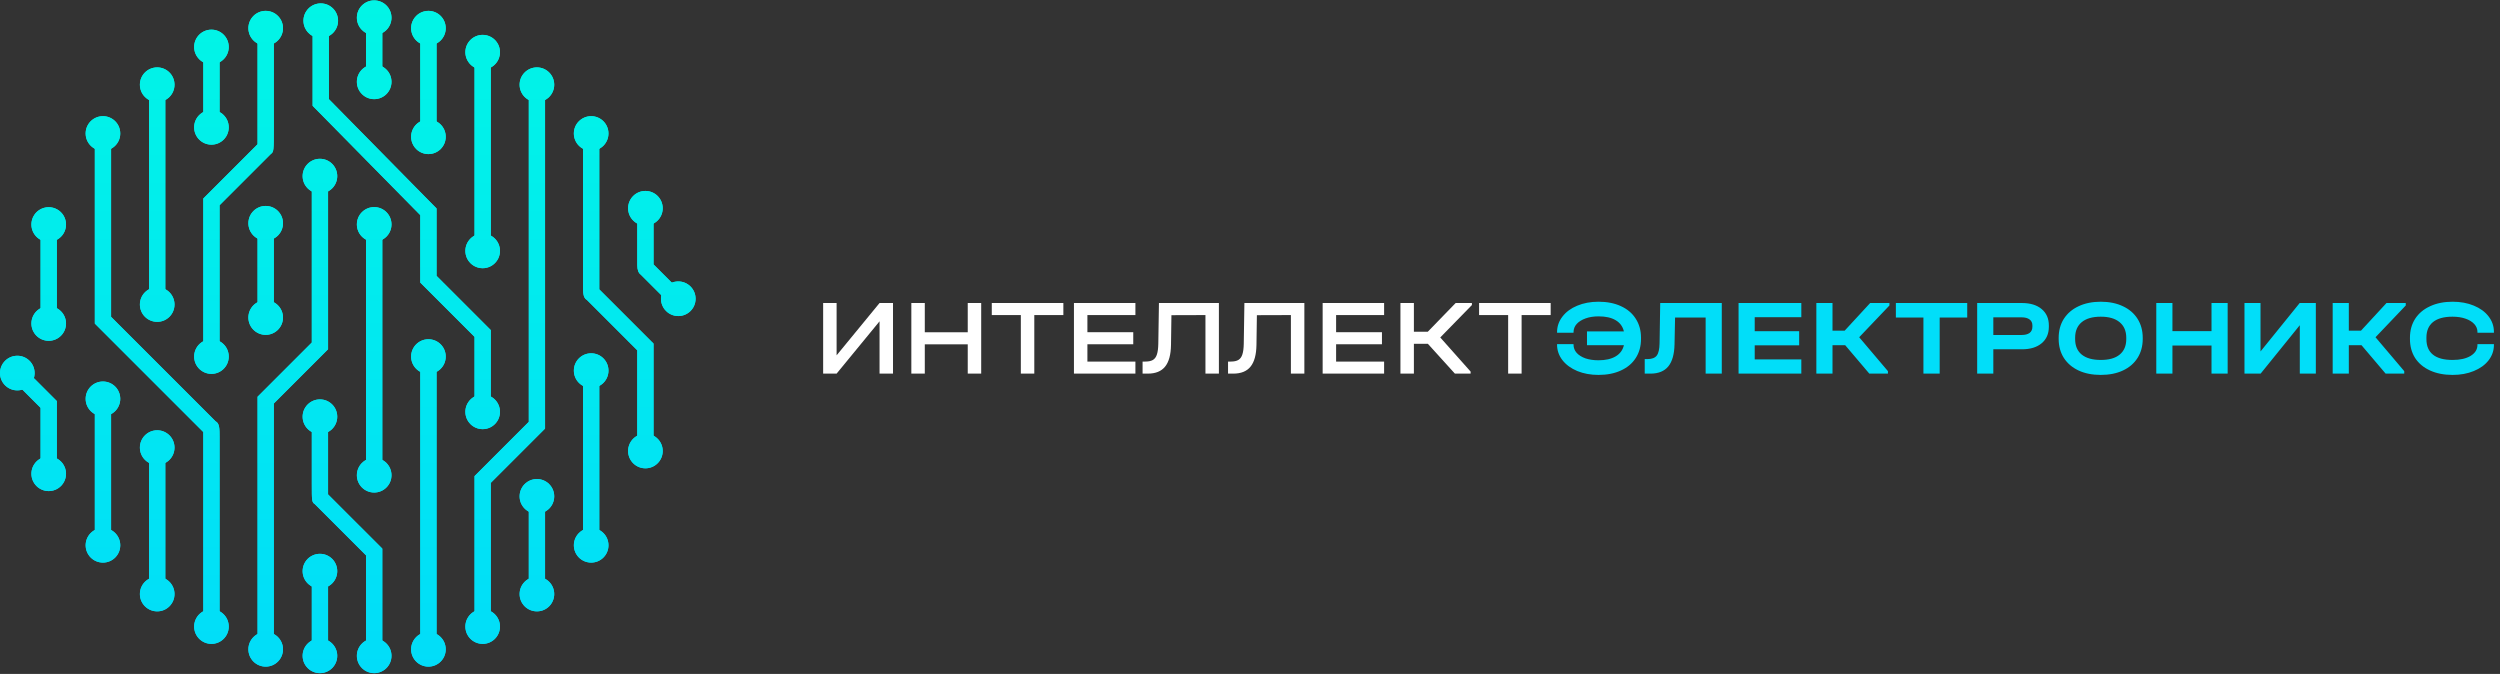<?xml version="1.0" encoding="UTF-8"?> <svg xmlns="http://www.w3.org/2000/svg" width="2541" height="685" viewBox="0 0 2541 685" fill="none"><rect x="0" y="0" width="2541" height="685" fill="#333333" stroke="none"/><path d="M850.325 307.984V361.154L893.976 307.984H907.651V379.752H893.976V326.583L850.325 379.752H836.65V307.984H850.325ZM939.962 307.984V337.742H983.613V307.984H997.288V379.752H983.613V349.995H939.962V379.752H926.286V307.984H939.962ZM1008.05 320.237V307.984H1080.8V320.237H1051.26V379.752H1037.58V320.237H1008.05ZM1154.03 307.984V320.237H1105.24V337.632H1151.84V349.885H1105.24V367.499H1154.03V379.752H1091.56V307.984H1154.03ZM1238.89 379.752H1225.22V320.237L1190.64 320.347L1190.21 350.542C1190.06 360.534 1188.06 367.9 1184.19 372.641C1180.4 377.382 1174.53 379.752 1166.58 379.752H1161.32V367.499H1164.06C1167.34 367.499 1169.93 366.952 1171.83 365.858C1173.72 364.691 1175.07 362.831 1175.88 360.278C1176.75 357.653 1177.22 354.043 1177.3 349.448L1177.95 307.984H1238.89V379.752ZM1325.75 379.752H1312.07V320.237L1277.5 320.347L1277.07 350.542C1276.92 360.534 1274.91 367.9 1271.05 372.641C1267.26 377.382 1261.39 379.752 1253.44 379.752H1248.18V367.499H1250.92C1254.2 367.499 1256.79 366.952 1258.69 365.858C1260.58 364.691 1261.93 362.831 1262.73 360.278C1263.61 357.653 1264.08 354.043 1264.16 349.448L1264.81 307.984H1325.75V379.752ZM1406.81 307.984V320.237H1358.02V337.632H1404.62V349.885H1358.02V367.499H1406.81V379.752H1344.34V307.984H1406.81ZM1496.04 310.063L1463.88 342.993L1494.73 377.673V379.752H1478.76L1451.3 349.448H1437.08V379.752H1423.4V307.984H1437.08V337.195H1451.19L1479.52 307.984H1496.04V310.063ZM1503.35 320.237V307.984H1576.1V320.237H1546.56V379.752H1532.88V320.237H1503.35Z" fill="white"></path><path d="M1624.72 306.672C1633.4 306.672 1640.98 308.167 1647.47 311.157C1654.04 314.147 1659.07 318.414 1662.57 323.957C1666.14 329.5 1667.93 335.955 1667.93 343.321V344.525C1667.93 351.891 1666.14 358.346 1662.57 363.889C1659.07 369.359 1654.04 373.589 1647.47 376.579C1640.98 379.57 1633.4 381.065 1624.72 381.065C1616.77 381.065 1609.58 379.752 1603.16 377.126C1596.75 374.428 1591.71 370.745 1588.07 366.077C1584.42 361.336 1582.6 356.085 1582.6 350.323V349.776H1599.34V350.323C1599.34 353.459 1600.39 356.231 1602.51 358.637C1604.62 360.971 1607.58 362.831 1611.37 364.217C1615.23 365.53 1619.68 366.186 1624.72 366.186C1631.86 366.186 1637.66 364.873 1642.11 362.248C1646.56 359.622 1649.37 355.829 1650.54 350.87H1613.01V336.866H1650.54C1649.37 331.907 1646.6 328.114 1642.22 325.489C1637.84 322.863 1632.05 321.55 1624.83 321.55C1619.87 321.55 1615.45 322.243 1611.59 323.629C1607.72 325.015 1604.7 326.911 1602.51 329.318C1600.39 331.725 1599.34 334.496 1599.34 337.632V338.179H1582.6V337.632C1582.6 331.798 1584.42 326.51 1588.07 321.769C1591.71 317.028 1596.71 313.345 1603.05 310.719C1609.47 308.021 1616.69 306.672 1624.72 306.672ZM1750.02 379.752H1733.61V322.754H1702.54L1701.99 349.995C1701.77 360.06 1699.66 367.535 1695.65 372.422C1691.64 377.309 1685.58 379.752 1677.49 379.752H1671.69V364.983H1674.42C1678.95 364.983 1682.12 363.779 1683.94 361.372C1685.76 358.966 1686.71 354.735 1686.79 348.682L1687.44 307.984H1750.02V379.752ZM1830.86 307.984V322.425H1783.49V336.648H1828.67V350.979H1783.49V365.311H1830.86V379.752H1767.08V307.984H1830.86ZM1920.42 310.501L1889.68 342.774L1918.89 377.236V379.752H1899.97L1875.46 350.87H1862.55V379.752H1846.14V307.984H1862.55V336.101H1874.91L1900.84 307.984H1920.42V310.501ZM1926.96 322.754V307.984H1999.49V322.754H1971.49V379.752H1954.97V322.754H1926.96ZM2055.11 307.984C2063.57 307.984 2070.25 310.027 2075.13 314.111C2080.02 318.195 2082.46 323.775 2082.46 330.849V332.053C2082.46 339.2 2080.02 344.816 2075.13 348.901C2070.25 352.985 2063.57 355.027 2055.11 355.027H2026.01V379.752H2009.6V307.984H2055.11ZM2054.68 340.477C2058.25 340.477 2060.98 339.784 2062.88 338.398C2064.78 336.939 2065.73 334.824 2065.73 332.053V330.849C2065.73 328.151 2064.78 326.109 2062.88 324.723C2060.98 323.264 2058.25 322.535 2054.68 322.535H2026.01V340.477H2054.68ZM2135.21 381.065C2126.6 381.065 2119.09 379.57 2112.67 376.579C2106.25 373.589 2101.26 369.322 2097.68 363.779C2094.18 358.236 2092.43 351.782 2092.43 344.415V343.431C2092.43 336.064 2094.18 329.61 2097.68 324.066C2101.26 318.523 2106.25 314.257 2112.67 311.266C2119.16 308.203 2126.67 306.672 2135.21 306.672C2143.81 306.672 2151.33 308.203 2157.74 311.266C2164.16 314.257 2169.12 318.523 2172.62 324.066C2176.12 329.61 2177.87 336.064 2177.87 343.431V344.415C2177.87 351.782 2176.12 358.236 2172.62 363.779C2169.12 369.322 2164.16 373.589 2157.74 376.579C2151.33 379.57 2143.81 381.065 2135.21 381.065ZM2135.21 365.858C2143.67 365.858 2150.09 364.035 2154.46 360.388C2158.91 356.741 2161.14 351.49 2161.14 344.634V343.321C2161.14 336.465 2158.87 331.178 2154.35 327.458C2149.9 323.738 2143.52 321.878 2135.21 321.878C2126.82 321.878 2120.36 323.738 2115.84 327.458C2111.39 331.178 2109.17 336.465 2109.17 343.321V344.634C2109.17 351.49 2111.39 356.741 2115.84 360.388C2120.36 364.035 2126.82 365.858 2135.21 365.858ZM2208.06 307.984V336.538H2247.78V307.984H2264.19V379.752H2247.78V351.198H2208.06V379.752H2191.65V307.984H2208.06ZM2297.59 307.984V357.215L2337.41 307.984H2353.82V379.752H2337.52V330.521L2297.7 379.752H2281.29V307.984H2297.59ZM2445.21 310.501L2414.47 342.774L2443.68 377.236V379.752H2424.75L2400.25 350.87H2387.34V379.752H2370.93V307.984H2387.34V336.101H2399.7L2425.63 307.984H2445.21V310.501ZM2492.81 381.065C2484.13 381.065 2476.5 379.57 2469.94 376.579C2463.38 373.589 2458.31 369.359 2454.73 363.889C2451.23 358.346 2449.48 351.891 2449.48 344.525V343.321C2449.48 335.955 2451.23 329.537 2454.73 324.066C2458.31 318.523 2463.38 314.257 2469.94 311.266C2476.5 308.203 2484.13 306.672 2492.81 306.672C2500.83 306.672 2508.01 307.984 2514.36 310.61C2520.78 313.236 2525.77 316.882 2529.35 321.55C2532.99 326.218 2534.82 331.469 2534.82 337.304V338.179H2518.08V337.304C2518.08 334.314 2516.98 331.652 2514.8 329.318C2512.68 326.984 2509.69 325.16 2505.82 323.848C2502.03 322.535 2497.66 321.878 2492.7 321.878C2484.02 321.878 2477.42 323.702 2472.89 327.349C2468.45 330.995 2466.22 336.247 2466.22 343.102V344.743C2466.22 351.672 2468.45 356.923 2472.89 360.497C2477.34 364.071 2483.98 365.858 2492.81 365.858C2500.46 365.858 2506.59 364.472 2511.18 361.701C2515.78 358.856 2518.08 355.137 2518.08 350.542V349.776H2534.82V350.542C2534.82 356.376 2532.99 361.628 2529.35 366.296C2525.77 370.89 2520.78 374.501 2514.36 377.126C2508.01 379.752 2500.83 381.065 2492.81 381.065Z" fill="#01DEF9"></path><path d="M278.31 322.751H261.787V226.914H278.31V322.751Z" fill="url(#paint0_linear_119_2)"></path><path d="M278.31 322.751H261.787V226.914H278.31V322.751Z" fill="url(#paint1_linear_119_2)"></path><path d="M333.443 666.584H316.92V580.497H333.443V666.584Z" fill="url(#paint2_linear_119_2)"></path><path d="M333.443 666.584H316.92V580.497H333.443V666.584Z" fill="url(#paint3_linear_119_2)"></path><path d="M223.176 129.437H206.653V47.742H223.176V129.437Z" fill="url(#paint4_linear_119_2)"></path><path d="M223.176 129.437H206.653V47.742H223.176V129.437Z" fill="url(#paint5_linear_119_2)"></path><path d="M498.852 258.31H482.329V53.054H498.852V258.31Z" fill="url(#paint6_linear_119_2)"></path><path d="M498.852 258.31H482.329V53.054H498.852V258.31Z" fill="url(#paint7_linear_119_2)"></path><path d="M388.576 666.584H372.054V564.479L320.005 512.43C316.92 510.419 316.92 509.102 316.92 492.02V416.928H333.443C333.443 416.928 333.443 486.212 333.443 502.509L388.576 557.634V666.584Z" fill="url(#paint8_linear_119_2)"></path><path d="M388.576 666.584H372.054V564.479L320.005 512.43C316.92 510.419 316.92 509.102 316.92 492.02V416.928H333.443C333.443 416.928 333.443 486.212 333.443 502.509L388.576 557.634V666.584Z" fill="url(#paint9_linear_119_2)"></path><path d="M388.577 483.019H372.054V221.467H388.577V483.019Z" fill="url(#paint10_linear_119_2)"></path><path d="M388.577 483.019H372.054V221.467H388.577V483.019Z" fill="url(#paint11_linear_119_2)"></path><path d="M609.119 554.225H592.596V370.662H609.119V554.225Z" fill="url(#paint12_linear_119_2)"></path><path d="M609.119 554.225L592.595 554.225V370.662H609.119V554.225Z" fill="url(#paint13_linear_119_2)"></path><path d="M664.252 458.397H647.73V356.076L596.51 304.857C592.596 302.738 592.596 297.2 592.596 290.571V135.66H609.119C609.119 135.66 609.119 270.792 609.119 294.106C619.689 304.677 661.339 346.318 661.826 346.803L664.252 349.222V458.397Z" fill="url(#paint14_linear_119_2)"></path><path d="M664.247 458.4H647.72V356.079L596.502 304.86C592.596 302.741 592.596 297.199 592.596 290.571V135.669H609.113C609.113 135.669 609.113 270.796 609.113 294.105C619.688 304.676 661.33 346.321 661.819 346.805L664.247 349.224V458.4Z" fill="url(#paint15_linear_119_2)"></path><path d="M690.335 318.214L651.238 279.108C648.911 277.457 647.739 274.273 647.739 269.593L647.73 211.672H664.253C664.253 211.672 664.252 256.01 664.261 268.763L702.015 306.525L690.335 318.214Z" fill="url(#paint16_linear_119_2)"></path><path d="M690.338 318.211L651.239 279.113C648.913 277.454 647.741 274.272 647.741 269.593L647.731 211.671H664.248C664.248 211.671 664.248 256.007 664.258 268.767L702.014 306.53L690.338 318.211Z" fill="url(#paint17_linear_119_2)"></path><path d="M553.986 603.793H537.463V504.493H553.986V603.793Z" fill="url(#paint18_linear_119_2)"></path><path d="M553.989 603.792H537.464V504.492H553.989V603.792Z" fill="url(#paint19_linear_119_2)"></path><path d="M168.034 603.793H151.511V454.925H168.034V603.793Z" fill="url(#paint20_linear_119_2)"></path><path d="M168.034 603.793H151.511V454.925H168.034V603.793Z" fill="url(#paint21_linear_119_2)"></path><path d="M112.9 554.225H96.377V405.36H112.9V554.225Z" fill="url(#paint22_linear_119_2)"></path><path d="M112.9 554.225H96.377V405.36H112.9V554.225Z" fill="url(#paint23_linear_119_2)"></path><path d="M57.767 481.531H41.244V414.52L11.752 385.029L23.44 373.348L57.767 407.674V481.531Z" fill="url(#paint24_linear_119_2)"></path><path d="M57.767 481.531H41.244V414.52L11.752 385.029L23.44 373.348L57.767 407.674V481.531Z" fill="url(#paint25_linear_119_2)"></path><path d="M57.767 328.805H41.244V228.186H57.767V328.805Z" fill="url(#paint26_linear_119_2)"></path><path d="M57.767 328.805H41.244V228.186H57.767V328.805Z" fill="url(#paint27_linear_119_2)"></path><path d="M168.034 309.529H151.511V86.1H168.034V309.529Z" fill="url(#paint28_linear_119_2)"></path><path d="M168.034 309.529H151.511V86.1H168.034V309.529Z" fill="url(#paint29_linear_119_2)"></path><path d="M206.653 362.4L206.644 201.76L261.778 146.627C261.787 126.956 261.787 28.649 261.787 28.649H278.31V131.087C278.301 152.823 278.301 154.509 275.234 156.539L223.167 208.606L223.176 362.4H206.653Z" fill="url(#paint30_linear_119_2)"></path><path d="M206.653 362.4L206.644 201.76L261.778 146.627C261.787 126.956 261.787 28.649 261.787 28.649H278.31V131.087C278.301 152.823 278.301 154.509 275.234 156.539L223.167 208.606L223.176 362.4H206.653Z" fill="url(#paint31_linear_119_2)"></path><path d="M223.176 636.839H206.653C206.653 634.99 206.653 465.378 206.644 439.132L96.377 328.867V135.66H112.9V322.02L219.127 428.247C223.167 430.213 223.167 435.768 223.167 444.355L223.176 636.839Z" fill="url(#paint32_linear_119_2)"></path><path d="M223.176 636.839H206.653C206.653 634.99 206.653 465.378 206.644 439.132L96.377 328.867V135.66H112.9V322.02L219.127 428.247C223.167 430.213 223.167 435.768 223.167 444.355L223.176 636.839Z" fill="url(#paint33_linear_119_2)"></path><path d="M278.31 659.973H261.787V403.262L316.92 348.131V175.695H333.443V354.973L278.31 410.11V659.973Z" fill="url(#paint34_linear_119_2)"></path><path d="M278.31 659.973H261.787V403.262L316.92 348.131V175.695H333.443V354.973L278.31 410.11V659.973Z" fill="url(#paint35_linear_119_2)"></path><path d="M443.719 659.973H427.196V362.4H443.719V659.973Z" fill="url(#paint36_linear_119_2)"></path><path d="M443.719 659.973H427.196V362.4H443.719V659.973Z" fill="url(#paint37_linear_119_2)"></path><path d="M498.852 636.839H482.329V483.903L537.463 428.761V86.1H553.986V435.606L498.852 490.739V636.839Z" fill="url(#paint38_linear_119_2)"></path><path d="M498.854 636.838H482.329V483.901L537.464 428.758V86.093H553.99V435.604L498.854 490.737V636.838Z" fill="url(#paint39_linear_119_2)"></path><path d="M498.843 418.578H482.32V342.372L427.187 287.234L427.196 218.68L317.75 107.538V21.055H334.273V100.765L443.719 211.916L443.71 280.397L498.843 335.527V418.578Z" fill="url(#paint40_linear_119_2)"></path><path d="M498.843 418.578H482.32V342.372L427.187 287.234L427.196 218.68L317.75 107.538V21.055H334.273V100.765L443.719 211.916L443.71 280.397L498.843 335.527V418.578Z" fill="url(#paint41_linear_119_2)"></path><path d="M35.183 379.188C35.183 369.469 27.31 361.595 17.596 361.595C7.883 361.595 0 369.469 0 379.188C0 388.902 7.883 396.778 17.596 396.778C27.31 396.778 35.183 388.902 35.183 379.188Z" fill="url(#paint42_linear_119_2)"></path><path d="M35.183 379.188C35.183 369.469 27.31 361.595 17.596 361.595C7.883 361.595 0 369.469 0 379.188C0 388.902 7.883 396.778 17.596 396.778C27.31 396.778 35.183 388.902 35.183 379.188Z" fill="url(#paint43_linear_119_2)"></path><path d="M67.102 481.531C67.102 471.818 59.228 463.944 49.505 463.944C39.792 463.944 31.918 471.818 31.918 481.531C31.918 491.254 39.792 499.127 49.505 499.127C59.228 499.127 67.102 491.254 67.102 481.531Z" fill="url(#paint44_linear_119_2)"></path><path d="M67.102 481.531C67.102 471.818 59.228 463.944 49.505 463.944C39.792 463.944 31.918 471.818 31.918 481.531C31.918 491.254 39.792 499.127 49.505 499.127C59.228 499.127 67.102 491.254 67.102 481.531Z" fill="url(#paint45_linear_119_2)"></path><path d="M122.235 554.225C122.235 544.52 114.361 536.637 104.639 536.637C94.925 536.637 87.052 544.52 87.052 554.225C87.052 563.947 94.925 571.821 104.639 571.821C114.361 571.821 122.235 563.947 122.235 554.225Z" fill="url(#paint46_linear_119_2)"></path><path d="M122.235 554.225C122.235 544.52 114.361 536.637 104.639 536.637C94.925 536.637 87.052 544.52 87.052 554.225C87.052 563.947 94.925 571.821 104.639 571.821C114.361 571.821 122.235 563.947 122.235 554.225Z" fill="url(#paint47_linear_119_2)"></path><path d="M177.368 603.793C177.368 594.08 169.495 586.206 159.772 586.206C150.059 586.206 142.185 594.08 142.185 603.793C142.185 613.516 150.059 621.389 159.772 621.389C169.495 621.389 177.368 613.516 177.368 603.793Z" fill="url(#paint48_linear_119_2)"></path><path d="M177.368 603.793C177.368 594.08 169.495 586.206 159.772 586.206C150.059 586.206 142.185 594.08 142.185 603.793C142.185 613.516 150.059 621.389 159.772 621.389C169.495 621.389 177.368 613.516 177.368 603.793Z" fill="url(#paint49_linear_119_2)"></path><path d="M232.511 636.839C232.511 627.125 224.628 619.252 214.915 619.252C205.201 619.252 197.319 627.125 197.319 636.839C197.319 646.561 205.201 654.435 214.915 654.435C224.628 654.435 232.511 646.561 232.511 636.839Z" fill="url(#paint50_linear_119_2)"></path><path d="M232.511 636.839C232.511 627.125 224.628 619.252 214.915 619.252C205.201 619.252 197.319 627.125 197.319 636.839C197.319 646.561 205.201 654.435 214.915 654.435C224.628 654.435 232.511 646.561 232.511 636.839Z" fill="url(#paint51_linear_119_2)"></path><path d="M287.644 659.973C287.644 650.25 279.762 642.377 270.048 642.377C260.335 642.377 252.452 650.25 252.452 659.973C252.452 669.686 260.335 677.56 270.048 677.56C279.762 677.56 287.644 669.686 287.644 659.973Z" fill="url(#paint52_linear_119_2)"></path><path d="M287.644 659.973C287.644 650.25 279.762 642.377 270.048 642.377C260.335 642.377 252.452 650.25 252.452 659.973C252.452 669.686 260.335 677.56 270.048 677.56C279.762 677.56 287.644 669.686 287.644 659.973Z" fill="url(#paint53_linear_119_2)"></path><path d="M342.778 666.584C342.778 656.861 334.895 648.988 325.182 648.988C315.468 648.988 307.586 656.861 307.586 666.584C307.586 676.297 315.468 684.171 325.182 684.171C334.895 684.171 342.778 676.297 342.778 666.584Z" fill="url(#paint54_linear_119_2)"></path><path d="M342.778 666.584C342.778 656.861 334.895 648.988 325.182 648.988C315.468 648.988 307.586 656.861 307.586 666.584C307.586 676.297 315.468 684.171 325.182 684.171C334.895 684.171 342.778 676.297 342.778 666.584Z" fill="url(#paint55_linear_119_2)"></path><path d="M397.911 666.584C397.911 656.861 390.028 648.988 380.315 648.988C370.601 648.988 362.719 656.861 362.719 666.584C362.719 676.297 370.601 684.171 380.315 684.171C390.028 684.171 397.911 676.297 397.911 666.584Z" fill="url(#paint56_linear_119_2)"></path><path d="M397.911 666.584C397.911 656.861 390.028 648.988 380.315 648.988C370.601 648.988 362.719 656.861 362.719 666.584C362.719 676.297 370.601 684.171 380.315 684.171C390.028 684.171 397.911 676.297 397.911 666.584Z" fill="url(#paint57_linear_119_2)"></path><path d="M453.045 659.973C453.045 650.25 445.171 642.377 435.457 642.377C425.735 642.377 417.861 650.25 417.861 659.973C417.861 669.686 425.735 677.56 435.457 677.56C445.171 677.56 453.045 669.686 453.045 659.973Z" fill="url(#paint58_linear_119_2)"></path><path d="M453.045 659.973C453.045 650.25 445.171 642.377 435.457 642.377C425.735 642.377 417.861 650.25 417.861 659.973C417.861 669.686 425.735 677.56 435.457 677.56C445.171 677.56 453.045 669.686 453.045 659.973Z" fill="url(#paint59_linear_119_2)"></path><path d="M508.178 636.839C508.178 627.125 500.304 619.252 490.582 619.252C480.868 619.252 472.995 627.125 472.995 636.839C472.995 646.561 480.868 654.435 490.582 654.435C500.304 654.435 508.178 646.561 508.178 636.839Z" fill="url(#paint60_linear_119_2)"></path><path d="M508.178 636.839C508.178 627.125 500.304 619.252 490.582 619.252C480.868 619.252 472.995 627.125 472.995 636.839C472.995 646.561 480.868 654.435 490.582 654.435C500.304 654.435 508.178 646.561 508.178 636.839Z" fill="url(#paint61_linear_119_2)"></path><path d="M563.311 603.793C563.311 594.08 555.438 586.206 545.715 586.206C536.002 586.206 528.128 594.08 528.128 603.793C528.128 613.516 536.002 621.389 545.715 621.389C555.438 621.389 563.311 613.516 563.311 603.793Z" fill="url(#paint62_linear_119_2)"></path><path d="M563.31 603.794C563.31 594.08 555.441 586.206 545.718 586.206C535.996 586.206 528.127 594.08 528.127 603.794C528.127 613.516 535.996 621.39 545.718 621.39C555.441 621.39 563.31 613.516 563.31 603.794Z" fill="url(#paint63_linear_119_2)"></path><path d="M618.454 554.225C618.454 544.52 610.58 536.637 600.858 536.637C591.144 536.637 583.27 544.52 583.27 554.225C583.27 563.947 591.144 571.821 600.858 571.821C610.58 571.821 618.454 563.947 618.454 554.225Z" fill="url(#paint64_linear_119_2)"></path><path d="M618.454 554.225C618.454 544.519 610.579 536.637 600.86 536.637C591.14 536.637 583.275 544.519 583.275 554.225C583.275 563.947 591.14 571.82 600.86 571.82C610.579 571.82 618.454 563.947 618.454 554.225Z" fill="url(#paint65_linear_119_2)"></path><path d="M673.587 458.397C673.587 448.684 665.714 440.81 655.991 440.81C646.277 440.81 638.404 448.684 638.404 458.397C638.404 468.12 646.277 475.993 655.991 475.993C665.714 475.993 673.587 468.12 673.587 458.397Z" fill="url(#paint66_linear_119_2)"></path><path d="M673.583 458.399C673.583 448.686 665.714 440.812 655.983 440.812C646.273 440.812 638.404 448.686 638.404 458.399C638.404 468.122 646.273 475.995 655.983 475.995C665.714 475.995 673.583 468.122 673.583 458.399Z" fill="url(#paint67_linear_119_2)"></path><path d="M707.003 303.639C707.003 293.926 699.129 286.052 689.407 286.052C679.693 286.052 671.82 293.926 671.82 303.639C671.82 313.362 679.693 321.227 689.407 321.227C699.129 321.227 707.003 313.362 707.003 303.639Z" fill="url(#paint68_linear_119_2)"></path><path d="M706.998 303.642C706.998 293.927 699.126 286.052 689.404 286.052C679.693 286.052 671.811 293.927 671.811 303.642C671.811 313.36 679.693 321.234 689.404 321.234C699.126 321.234 706.998 313.36 706.998 303.642Z" fill="url(#paint69_linear_119_2)"></path><path d="M673.587 211.672C673.587 201.95 665.714 194.076 655.991 194.076C646.277 194.076 638.404 201.95 638.404 211.672C638.404 221.386 646.277 229.259 655.991 229.259C665.714 229.259 673.587 221.386 673.587 211.672Z" fill="url(#paint70_linear_119_2)"></path><path d="M673.583 211.674C673.583 201.954 665.714 194.075 655.983 194.075C646.273 194.075 638.404 201.954 638.404 211.674C638.404 221.385 646.273 229.264 655.983 229.264C665.714 229.264 673.583 221.385 673.583 211.674Z" fill="url(#paint71_linear_119_2)"></path><path d="M618.445 135.66C618.445 125.946 610.571 118.073 600.858 118.073C591.144 118.073 583.261 125.946 583.261 135.66C583.261 145.382 591.144 153.256 600.858 153.256C610.571 153.256 618.445 145.382 618.445 135.66Z" fill="url(#paint72_linear_119_2)"></path><path d="M618.439 135.665C618.439 125.956 610.565 118.072 600.855 118.072C591.135 118.072 583.252 125.956 583.252 135.665C583.252 145.385 591.135 153.259 600.855 153.259C610.565 153.259 618.439 145.385 618.439 135.665Z" fill="url(#paint73_linear_119_2)"></path><path d="M563.311 86.1C563.311 76.377 555.438 68.504 545.724 68.504C536.011 68.504 528.128 76.377 528.128 86.1C528.128 95.814 536.011 103.687 545.724 103.687C555.438 103.687 563.311 95.814 563.311 86.1Z" fill="url(#paint74_linear_119_2)"></path><path d="M563.31 86.096C563.31 76.383 555.44 68.504 545.727 68.504C536.005 68.504 528.127 76.383 528.127 86.096C528.127 95.818 536.005 103.697 545.727 103.697C555.44 103.697 563.31 95.818 563.31 86.096Z" fill="url(#paint75_linear_119_2)"></path><path d="M232.502 47.742C232.502 38.02 224.628 30.146 214.906 30.146C205.192 30.146 197.319 38.02 197.319 47.742C197.319 57.456 205.192 65.329 214.906 65.329C224.628 65.329 232.502 57.456 232.502 47.742Z" fill="url(#paint76_linear_119_2)"></path><path d="M232.502 47.742C232.502 38.02 224.628 30.146 214.906 30.146C205.192 30.146 197.319 38.02 197.319 47.742C197.319 57.456 205.192 65.329 214.906 65.329C224.628 65.329 232.502 57.456 232.502 47.742Z" fill="url(#paint77_linear_119_2)"></path><path d="M342.778 179.005C342.778 169.283 334.895 161.409 325.182 161.409C315.468 161.409 307.586 169.283 307.586 179.005C307.586 188.719 315.468 196.592 325.182 196.592C334.895 196.592 342.778 188.719 342.778 179.005Z" fill="url(#paint78_linear_119_2)"></path><path d="M342.778 179.005C342.778 169.283 334.895 161.409 325.182 161.409C315.468 161.409 307.586 169.283 307.586 179.005C307.586 188.719 315.468 196.592 325.182 196.592C334.895 196.592 342.778 188.719 342.778 179.005Z" fill="url(#paint79_linear_119_2)"></path><path d="M397.911 228.078C397.911 218.364 390.028 210.482 380.315 210.482C370.601 210.482 362.719 218.364 362.719 228.078C362.719 237.791 370.601 245.665 380.315 245.665C390.028 245.665 397.911 237.791 397.911 228.078Z" fill="url(#paint80_linear_119_2)"></path><path d="M397.911 228.078C397.911 218.364 390.028 210.482 380.315 210.482C370.601 210.482 362.719 218.364 362.719 228.078C362.719 237.791 370.601 245.665 380.315 245.665C390.028 245.665 397.911 237.791 397.911 228.078Z" fill="url(#paint81_linear_119_2)"></path><path d="M287.644 28.649C287.644 18.935 279.762 11.053 270.048 11.053C260.335 11.053 252.452 18.935 252.452 28.649C252.452 38.371 260.335 46.245 270.048 46.245C279.762 46.245 287.644 38.371 287.644 28.649Z" fill="url(#paint82_linear_119_2)"></path><path d="M287.644 28.649C287.644 18.935 279.762 11.053 270.048 11.053C260.335 11.053 252.452 18.935 252.452 28.649C252.452 38.371 260.335 46.245 270.048 46.245C279.762 46.245 287.644 38.371 287.644 28.649Z" fill="url(#paint83_linear_119_2)"></path><path d="M287.644 226.914C287.644 217.201 279.762 209.327 270.048 209.327C260.335 209.327 252.452 217.201 252.452 226.914C252.452 236.628 260.335 244.511 270.048 244.511C279.762 244.511 287.644 236.628 287.644 226.914Z" fill="url(#paint84_linear_119_2)"></path><path d="M287.644 226.914C287.644 217.201 279.762 209.327 270.048 209.327C260.335 209.327 252.452 217.201 252.452 226.914C252.452 236.628 260.335 244.511 270.048 244.511C279.762 244.511 287.644 236.628 287.644 226.914Z" fill="url(#paint85_linear_119_2)"></path><path d="M177.368 309.529C177.368 299.806 169.495 291.933 159.772 291.933C150.059 291.933 142.185 299.806 142.185 309.529C142.185 319.242 150.059 327.12 159.772 327.12C169.495 327.12 177.368 319.242 177.368 309.529Z" fill="url(#paint86_linear_119_2)"></path><path d="M177.368 309.529C177.368 299.806 169.495 291.933 159.772 291.933C150.059 291.933 142.185 299.806 142.185 309.529C142.185 319.242 150.059 327.12 159.772 327.12C169.495 327.12 177.368 319.242 177.368 309.529Z" fill="url(#paint87_linear_119_2)"></path><path d="M232.511 362.4C232.511 352.689 224.628 344.81 214.915 344.81C205.201 344.81 197.319 352.689 197.319 362.4C197.319 372.123 205.201 379.996 214.915 379.996C224.628 379.996 232.511 372.123 232.511 362.4Z" fill="url(#paint88_linear_119_2)"></path><path d="M232.511 362.4C232.511 352.689 224.628 344.81 214.915 344.81C205.201 344.81 197.319 352.689 197.319 362.4C197.319 372.123 205.201 379.996 214.915 379.996C224.628 379.996 232.511 372.123 232.511 362.4Z" fill="url(#paint89_linear_119_2)"></path><path d="M342.778 423.53C342.778 413.821 334.895 405.943 325.182 405.943C315.468 405.943 307.586 413.821 307.586 423.53C307.586 433.252 315.468 441.126 325.182 441.126C334.895 441.126 342.778 433.252 342.778 423.53Z" fill="url(#paint90_linear_119_2)"></path><path d="M342.778 423.53C342.778 413.821 334.895 405.943 325.182 405.943C315.468 405.943 307.586 413.821 307.586 423.53C307.586 433.252 315.468 441.126 325.182 441.126C334.895 441.126 342.778 433.252 342.778 423.53Z" fill="url(#paint91_linear_119_2)"></path><path d="M397.911 483.019C397.911 473.297 390.028 465.423 380.315 465.423C370.601 465.423 362.719 473.297 362.719 483.019C362.719 492.733 370.601 500.606 380.315 500.606C390.028 500.606 397.911 492.733 397.911 483.019Z" fill="url(#paint92_linear_119_2)"></path><path d="M397.911 483.019C397.911 473.297 390.028 465.423 380.315 465.423C370.601 465.423 362.719 473.297 362.719 483.019C362.719 492.733 370.601 500.606 380.315 500.606C390.028 500.606 397.911 492.733 397.911 483.019Z" fill="url(#paint93_linear_119_2)"></path><path d="M453.045 362.4C453.045 352.689 445.171 344.81 435.457 344.81C425.735 344.81 417.861 352.689 417.861 362.4C417.861 372.123 425.735 379.996 435.457 379.996C445.171 379.996 453.045 372.123 453.045 362.4Z" fill="url(#paint94_linear_119_2)"></path><path d="M453.045 362.4C453.045 352.689 445.171 344.81 435.457 344.81C425.735 344.81 417.861 352.689 417.861 362.4C417.861 372.123 425.735 379.996 435.457 379.996C445.171 379.996 453.045 372.123 453.045 362.4Z" fill="url(#paint95_linear_119_2)"></path><path d="M443.719 139.006H427.196V28.649H443.719V139.006Z" fill="url(#paint96_linear_119_2)"></path><path d="M443.719 139.006H427.196V28.649H443.719V139.006Z" fill="url(#paint97_linear_119_2)"></path><path d="M453.045 139.006C453.045 129.292 445.171 121.419 435.457 121.419C425.735 121.419 417.861 129.292 417.861 139.006C417.861 148.728 425.735 156.602 435.457 156.602C445.171 156.602 453.045 148.728 453.045 139.006Z" fill="url(#paint98_linear_119_2)"></path><path d="M453.045 139.006C453.045 129.292 445.171 121.419 435.457 121.419C425.735 121.419 417.861 129.292 417.861 139.006C417.861 148.728 425.735 156.602 435.457 156.602C445.171 156.602 453.045 148.728 453.045 139.006Z" fill="url(#paint99_linear_119_2)"></path><path d="M453.045 28.649C453.045 18.935 445.171 11.053 435.457 11.053C425.735 11.053 417.861 18.935 417.861 28.649C417.861 38.371 425.735 46.245 435.457 46.245C445.171 46.245 453.045 38.371 453.045 28.649Z" fill="url(#paint100_linear_119_2)"></path><path d="M453.045 28.649C453.045 18.935 445.171 11.053 435.457 11.053C425.735 11.053 417.861 18.935 417.861 28.649C417.861 38.371 425.735 46.245 435.457 46.245C445.171 46.245 453.045 38.371 453.045 28.649Z" fill="url(#paint101_linear_119_2)"></path><path d="M508.178 418.578C508.178 408.864 500.304 400.986 490.582 400.986C480.868 400.986 472.995 408.864 472.995 418.578C472.995 428.301 480.868 436.174 490.582 436.174C500.304 436.174 508.178 428.301 508.178 418.578Z" fill="url(#paint102_linear_119_2)"></path><path d="M508.178 418.578C508.178 408.864 500.304 400.986 490.582 400.986C480.868 400.986 472.995 408.864 472.995 418.578C472.995 428.301 480.868 436.174 490.582 436.174C500.304 436.174 508.178 428.301 508.178 418.578Z" fill="url(#paint103_linear_119_2)"></path><path d="M508.178 255.009C508.178 245.286 500.304 237.413 490.591 237.413C480.877 237.413 472.995 245.286 472.995 255.009C472.995 264.722 480.877 272.596 490.591 272.596C500.304 272.596 508.178 264.722 508.178 255.009Z" fill="url(#paint104_linear_119_2)"></path><path d="M508.178 255.009C508.178 245.286 500.304 237.413 490.591 237.413C480.877 237.413 472.995 245.286 472.995 255.009C472.995 264.722 480.877 272.596 490.591 272.596C500.304 272.596 508.178 264.722 508.178 255.009Z" fill="url(#paint105_linear_119_2)"></path><path d="M508.178 53.054C508.178 43.332 500.304 35.458 490.591 35.458C480.877 35.458 472.995 43.332 472.995 53.054C472.995 62.768 480.877 70.65 490.591 70.65C500.304 70.65 508.178 62.768 508.178 53.054Z" fill="url(#paint106_linear_119_2)"></path><path d="M508.178 53.054C508.178 43.332 500.304 35.458 490.591 35.458C480.877 35.458 472.995 43.332 472.995 53.054C472.995 62.768 480.877 70.65 490.591 70.65C500.304 70.65 508.178 62.768 508.178 53.054Z" fill="url(#paint107_linear_119_2)"></path><path d="M343.607 21.055C343.607 11.332 335.734 3.459 326.011 3.459C316.298 3.459 308.424 11.332 308.424 21.055C308.424 30.768 316.298 38.642 326.011 38.642C335.734 38.642 343.607 30.768 343.607 21.055Z" fill="url(#paint108_linear_119_2)"></path><path d="M343.607 21.055C343.607 11.332 335.734 3.459 326.011 3.459C316.298 3.459 308.424 11.332 308.424 21.055C308.424 30.768 316.298 38.642 326.011 38.642C335.734 38.642 343.607 30.768 343.607 21.055Z" fill="url(#paint109_linear_119_2)"></path><path d="M618.454 376.691C618.454 366.973 610.58 359.098 600.858 359.098C591.144 359.098 583.27 366.973 583.27 376.691C583.27 386.407 591.144 394.285 600.858 394.285C610.58 394.285 618.454 386.407 618.454 376.691Z" fill="url(#paint110_linear_119_2)"></path><path d="M618.454 376.691C618.454 366.973 610.579 359.099 600.86 359.099C591.14 359.099 583.275 366.973 583.275 376.691C583.275 386.407 591.14 394.286 600.86 394.286C610.579 394.286 618.454 386.407 618.454 376.691Z" fill="url(#paint111_linear_119_2)"></path><path d="M563.311 504.494C563.311 494.771 555.438 486.897 545.715 486.897C536.002 486.897 528.128 494.771 528.128 504.494C528.128 514.207 536.002 522.081 545.715 522.081C555.438 522.081 563.311 514.207 563.311 504.494Z" fill="url(#paint112_linear_119_2)"></path><path d="M563.31 504.494C563.31 494.772 555.441 486.898 545.718 486.898C535.996 486.898 528.127 494.772 528.127 504.494C528.127 514.208 535.996 522.081 545.718 522.081C555.441 522.081 563.31 514.208 563.31 504.494Z" fill="url(#paint113_linear_119_2)"></path><path d="M342.778 580.497C342.778 570.784 334.895 562.91 325.182 562.91C315.468 562.91 307.586 570.784 307.586 580.497C307.586 590.22 315.468 598.093 325.182 598.093C334.895 598.093 342.778 590.22 342.778 580.497Z" fill="url(#paint114_linear_119_2)"></path><path d="M342.778 580.497C342.778 570.784 334.895 562.91 325.182 562.91C315.468 562.91 307.586 570.784 307.586 580.497C307.586 590.22 315.468 598.093 325.182 598.093C334.895 598.093 342.778 590.22 342.778 580.497Z" fill="url(#paint115_linear_119_2)"></path><path d="M177.368 454.925C177.368 445.211 169.495 437.338 159.772 437.338C150.059 437.338 142.185 445.211 142.185 454.925C142.185 464.647 150.059 472.521 159.772 472.521C169.495 472.521 177.368 464.647 177.368 454.925Z" fill="url(#paint116_linear_119_2)"></path><path d="M177.368 454.925C177.368 445.211 169.495 437.338 159.772 437.338C150.059 437.338 142.185 445.211 142.185 454.925C142.185 464.647 150.059 472.521 159.772 472.521C169.495 472.521 177.368 464.647 177.368 454.925Z" fill="url(#paint117_linear_119_2)"></path><path d="M122.235 405.36C122.235 395.647 114.361 387.769 104.639 387.769C94.925 387.769 87.052 395.647 87.052 405.36C87.052 415.079 94.925 422.952 104.639 422.952C114.361 422.952 122.235 415.079 122.235 405.36Z" fill="url(#paint118_linear_119_2)"></path><path d="M122.235 405.36C122.235 395.647 114.361 387.769 104.639 387.769C94.925 387.769 87.052 395.647 87.052 405.36C87.052 415.079 94.925 422.952 104.639 422.952C114.361 422.952 122.235 415.079 122.235 405.36Z" fill="url(#paint119_linear_119_2)"></path><path d="M287.635 322.751C287.635 313.028 279.762 305.155 270.039 305.155C260.326 305.155 252.452 313.028 252.452 322.751C252.452 332.464 260.326 340.342 270.039 340.342C279.762 340.342 287.635 332.464 287.635 322.751Z" fill="url(#paint120_linear_119_2)"></path><path d="M287.635 322.751C287.635 313.028 279.762 305.155 270.039 305.155C260.326 305.155 252.452 313.028 252.452 322.751C252.452 332.464 260.326 340.342 270.039 340.342C279.762 340.342 287.635 332.464 287.635 322.751Z" fill="url(#paint121_linear_119_2)"></path><path d="M232.502 129.437C232.502 119.714 224.628 111.84 214.906 111.84C205.192 111.84 197.319 119.714 197.319 129.437C197.319 139.15 205.192 147.024 214.906 147.024C224.628 147.024 232.502 139.15 232.502 129.437Z" fill="url(#paint122_linear_119_2)"></path><path d="M232.502 129.437C232.502 119.714 224.628 111.84 214.906 111.84C205.192 111.84 197.319 119.714 197.319 129.437C197.319 139.15 205.192 147.024 214.906 147.024C224.628 147.024 232.502 139.15 232.502 129.437Z" fill="url(#paint123_linear_119_2)"></path><path d="M388.577 83.169H372.054V14.696H388.577V83.169Z" fill="url(#paint124_linear_119_2)"></path><path d="M388.577 83.169H372.054V14.696H388.577V83.169Z" fill="url(#paint125_linear_119_2)"></path><path d="M397.911 17.997C397.911 8.284 390.028 0.41 380.315 0.41C370.601 0.41 362.719 8.284 362.719 17.997C362.719 27.711 370.601 35.584 380.315 35.584C390.028 35.584 397.911 27.711 397.911 17.997Z" fill="url(#paint126_linear_119_2)"></path><path d="M397.911 17.997C397.911 8.284 390.028 0.41 380.315 0.41C370.601 0.41 362.719 8.284 362.719 17.997C362.719 27.711 370.601 35.584 380.315 35.584C390.028 35.584 397.911 27.711 397.911 17.997Z" fill="url(#paint127_linear_119_2)"></path><path d="M397.911 83.169C397.911 73.455 390.028 65.582 380.315 65.582C370.601 65.582 362.719 73.455 362.719 83.169C362.719 92.891 370.601 100.765 380.315 100.765C390.028 100.765 397.911 92.891 397.911 83.169Z" fill="url(#paint128_linear_119_2)"></path><path d="M397.911 83.169C397.911 73.455 390.028 65.582 380.315 65.582C370.601 65.582 362.719 73.455 362.719 83.169C362.719 92.891 370.601 100.765 380.315 100.765C390.028 100.765 397.911 92.891 397.911 83.169Z" fill="url(#paint129_linear_119_2)"></path><path d="M177.368 86.1C177.368 76.377 169.495 68.504 159.772 68.504C150.059 68.504 142.185 76.377 142.185 86.1C142.185 95.814 150.059 103.687 159.772 103.687C169.495 103.687 177.368 95.814 177.368 86.1Z" fill="url(#paint130_linear_119_2)"></path><path d="M177.368 86.1C177.368 76.377 169.495 68.504 159.772 68.504C150.059 68.504 142.185 76.377 142.185 86.1C142.185 95.814 150.059 103.687 159.772 103.687C169.495 103.687 177.368 95.814 177.368 86.1Z" fill="url(#paint131_linear_119_2)"></path><path d="M122.226 135.66C122.226 125.946 114.352 118.073 104.639 118.073C94.925 118.073 87.043 125.946 87.043 135.66C87.043 145.382 94.925 153.256 104.639 153.256C114.352 153.256 122.226 145.382 122.226 135.66Z" fill="url(#paint132_linear_119_2)"></path><path d="M122.226 135.66C122.226 125.946 114.352 118.073 104.639 118.073C94.925 118.073 87.043 125.946 87.043 135.66C87.043 145.382 94.925 153.256 104.639 153.256C114.352 153.256 122.226 145.382 122.226 135.66Z" fill="url(#paint133_linear_119_2)"></path><path d="M67.102 228.186C67.102 218.473 59.228 210.599 49.505 210.599C39.792 210.599 31.918 218.473 31.918 228.186C31.918 237.909 39.792 245.782 49.505 245.782C59.228 245.782 67.102 237.909 67.102 228.186Z" fill="url(#paint134_linear_119_2)"></path><path d="M67.102 228.186C67.102 218.473 59.228 210.599 49.505 210.599C39.792 210.599 31.918 218.473 31.918 228.186C31.918 237.909 39.792 245.782 49.505 245.782C59.228 245.782 67.102 237.909 67.102 228.186Z" fill="url(#paint135_linear_119_2)"></path><path d="M67.102 328.805C67.102 319.089 59.228 311.215 49.505 311.215C39.792 311.215 31.918 319.089 31.918 328.805C31.918 338.521 39.792 346.395 49.505 346.395C59.228 346.395 67.102 338.521 67.102 328.805Z" fill="url(#paint136_linear_119_2)"></path><path d="M67.102 328.805C67.102 319.089 59.228 311.215 49.505 311.215C39.792 311.215 31.918 319.089 31.918 328.805C31.918 338.521 39.792 346.395 49.505 346.395C59.228 346.395 67.102 338.521 67.102 328.805Z" fill="url(#paint137_linear_119_2)"></path><defs><linearGradient id="paint0_linear_119_2" x1="353.501" y1="0.41" x2="353.501" y2="684.171" gradientUnits="userSpaceOnUse"><stop stop-color="#01F5E6"></stop><stop offset="1" stop-color="#01DDF9"></stop></linearGradient><linearGradient id="paint1_linear_119_2" x1="353.501" y1="0.41" x2="353.501" y2="684.171" gradientUnits="userSpaceOnUse"><stop stop-color="#01F5E6"></stop><stop offset="1" stop-color="#01DDF9"></stop></linearGradient><linearGradient id="paint2_linear_119_2" x1="353.501" y1="0.41" x2="353.501" y2="684.171" gradientUnits="userSpaceOnUse"><stop stop-color="#01F5E6"></stop><stop offset="1" stop-color="#01DDF9"></stop></linearGradient><linearGradient id="paint3_linear_119_2" x1="353.501" y1="0.41" x2="353.501" y2="684.171" gradientUnits="userSpaceOnUse"><stop stop-color="#01F5E6"></stop><stop offset="1" stop-color="#01DDF9"></stop></linearGradient><linearGradient id="paint4_linear_119_2" x1="353.501" y1="0.41" x2="353.501" y2="684.171" gradientUnits="userSpaceOnUse"><stop stop-color="#01F5E6"></stop><stop offset="1" stop-color="#01DDF9"></stop></linearGradient><linearGradient id="paint5_linear_119_2" x1="353.501" y1="0.41" x2="353.501" y2="684.171" gradientUnits="userSpaceOnUse"><stop stop-color="#01F5E6"></stop><stop offset="1" stop-color="#01DDF9"></stop></linearGradient><linearGradient id="paint6_linear_119_2" x1="353.501" y1="0.41" x2="353.501" y2="684.171" gradientUnits="userSpaceOnUse"><stop stop-color="#01F5E6"></stop><stop offset="1" stop-color="#01DDF9"></stop></linearGradient><linearGradient id="paint7_linear_119_2" x1="353.501" y1="0.41" x2="353.501" y2="684.171" gradientUnits="userSpaceOnUse"><stop stop-color="#01F5E6"></stop><stop offset="1" stop-color="#01DDF9"></stop></linearGradient><linearGradient id="paint8_linear_119_2" x1="353.501" y1="0.41" x2="353.501" y2="684.171" gradientUnits="userSpaceOnUse"><stop stop-color="#01F5E6"></stop><stop offset="1" stop-color="#01DDF9"></stop></linearGradient><linearGradient id="paint9_linear_119_2" x1="353.501" y1="0.41" x2="353.501" y2="684.171" gradientUnits="userSpaceOnUse"><stop stop-color="#01F5E6"></stop><stop offset="1" stop-color="#01DDF9"></stop></linearGradient><linearGradient id="paint10_linear_119_2" x1="353.501" y1="0.41" x2="353.501" y2="684.171" gradientUnits="userSpaceOnUse"><stop stop-color="#01F5E6"></stop><stop offset="1" stop-color="#01DDF9"></stop></linearGradient><linearGradient id="paint11_linear_119_2" x1="353.501" y1="0.41" x2="353.501" y2="684.171" gradientUnits="userSpaceOnUse"><stop stop-color="#01F5E6"></stop><stop offset="1" stop-color="#01DDF9"></stop></linearGradient><linearGradient id="paint12_linear_119_2" x1="353.501" y1="0.41" x2="353.501" y2="684.171" gradientUnits="userSpaceOnUse"><stop stop-color="#01F5E6"></stop><stop offset="1" stop-color="#01DDF9"></stop></linearGradient><linearGradient id="paint13_linear_119_2" x1="353.501" y1="0.41" x2="353.501" y2="684.171" gradientUnits="userSpaceOnUse"><stop stop-color="#01F5E6"></stop><stop offset="1" stop-color="#01DDF9"></stop></linearGradient><linearGradient id="paint14_linear_119_2" x1="353.501" y1="0.41" x2="353.501" y2="684.171" gradientUnits="userSpaceOnUse"><stop stop-color="#01F5E6"></stop><stop offset="1" stop-color="#01DDF9"></stop></linearGradient><linearGradient id="paint15_linear_119_2" x1="353.501" y1="0.41" x2="353.501" y2="684.171" gradientUnits="userSpaceOnUse"><stop stop-color="#01F5E6"></stop><stop offset="1" stop-color="#01DDF9"></stop></linearGradient><linearGradient id="paint16_linear_119_2" x1="353.501" y1="0.41" x2="353.501" y2="684.171" gradientUnits="userSpaceOnUse"><stop stop-color="#01F5E6"></stop><stop offset="1" stop-color="#01DDF9"></stop></linearGradient><linearGradient id="paint17_linear_119_2" x1="353.501" y1="0.41" x2="353.501" y2="684.171" gradientUnits="userSpaceOnUse"><stop stop-color="#01F5E6"></stop><stop offset="1" stop-color="#01DDF9"></stop></linearGradient><linearGradient id="paint18_linear_119_2" x1="353.501" y1="0.41" x2="353.501" y2="684.171" gradientUnits="userSpaceOnUse"><stop stop-color="#01F5E6"></stop><stop offset="1" stop-color="#01DDF9"></stop></linearGradient><linearGradient id="paint19_linear_119_2" x1="353.501" y1="0.41" x2="353.501" y2="684.171" gradientUnits="userSpaceOnUse"><stop stop-color="#01F5E6"></stop><stop offset="1" stop-color="#01DDF9"></stop></linearGradient><linearGradient id="paint20_linear_119_2" x1="353.501" y1="0.41" x2="353.501" y2="684.171" gradientUnits="userSpaceOnUse"><stop stop-color="#01F5E6"></stop><stop offset="1" stop-color="#01DDF9"></stop></linearGradient><linearGradient id="paint21_linear_119_2" x1="353.501" y1="0.41" x2="353.501" y2="684.171" gradientUnits="userSpaceOnUse"><stop stop-color="#01F5E6"></stop><stop offset="1" stop-color="#01DDF9"></stop></linearGradient><linearGradient id="paint22_linear_119_2" x1="353.501" y1="0.41" x2="353.501" y2="684.171" gradientUnits="userSpaceOnUse"><stop stop-color="#01F5E6"></stop><stop offset="1" stop-color="#01DDF9"></stop></linearGradient><linearGradient id="paint23_linear_119_2" x1="353.501" y1="0.41" x2="353.501" y2="684.171" gradientUnits="userSpaceOnUse"><stop stop-color="#01F5E6"></stop><stop offset="1" stop-color="#01DDF9"></stop></linearGradient><linearGradient id="paint24_linear_119_2" x1="353.501" y1="0.41" x2="353.501" y2="684.171" gradientUnits="userSpaceOnUse"><stop stop-color="#01F5E6"></stop><stop offset="1" stop-color="#01DDF9"></stop></linearGradient><linearGradient id="paint25_linear_119_2" x1="353.501" y1="0.41" x2="353.501" y2="684.171" gradientUnits="userSpaceOnUse"><stop stop-color="#01F5E6"></stop><stop offset="1" stop-color="#01DDF9"></stop></linearGradient><linearGradient id="paint26_linear_119_2" x1="353.501" y1="0.41" x2="353.501" y2="684.171" gradientUnits="userSpaceOnUse"><stop stop-color="#01F5E6"></stop><stop offset="1" stop-color="#01DDF9"></stop></linearGradient><linearGradient id="paint27_linear_119_2" x1="353.501" y1="0.41" x2="353.501" y2="684.171" gradientUnits="userSpaceOnUse"><stop stop-color="#01F5E6"></stop><stop offset="1" stop-color="#01DDF9"></stop></linearGradient><linearGradient id="paint28_linear_119_2" x1="353.501" y1="0.41" x2="353.501" y2="684.171" gradientUnits="userSpaceOnUse"><stop stop-color="#01F5E6"></stop><stop offset="1" stop-color="#01DDF9"></stop></linearGradient><linearGradient id="paint29_linear_119_2" x1="353.501" y1="0.41" x2="353.501" y2="684.171" gradientUnits="userSpaceOnUse"><stop stop-color="#01F5E6"></stop><stop offset="1" stop-color="#01DDF9"></stop></linearGradient><linearGradient id="paint30_linear_119_2" x1="353.501" y1="0.41" x2="353.501" y2="684.171" gradientUnits="userSpaceOnUse"><stop stop-color="#01F5E6"></stop><stop offset="1" stop-color="#01DDF9"></stop></linearGradient><linearGradient id="paint31_linear_119_2" x1="353.501" y1="0.41" x2="353.501" y2="684.171" gradientUnits="userSpaceOnUse"><stop stop-color="#01F5E6"></stop><stop offset="1" stop-color="#01DDF9"></stop></linearGradient><linearGradient id="paint32_linear_119_2" x1="353.501" y1="0.41" x2="353.501" y2="684.171" gradientUnits="userSpaceOnUse"><stop stop-color="#01F5E6"></stop><stop offset="1" stop-color="#01DDF9"></stop></linearGradient><linearGradient id="paint33_linear_119_2" x1="353.501" y1="0.41" x2="353.501" y2="684.171" gradientUnits="userSpaceOnUse"><stop stop-color="#01F5E6"></stop><stop offset="1" stop-color="#01DDF9"></stop></linearGradient><linearGradient id="paint34_linear_119_2" x1="353.501" y1="0.41" x2="353.501" y2="684.171" gradientUnits="userSpaceOnUse"><stop stop-color="#01F5E6"></stop><stop offset="1" stop-color="#01DDF9"></stop></linearGradient><linearGradient id="paint35_linear_119_2" x1="353.501" y1="0.41" x2="353.501" y2="684.171" gradientUnits="userSpaceOnUse"><stop stop-color="#01F5E6"></stop><stop offset="1" stop-color="#01DDF9"></stop></linearGradient><linearGradient id="paint36_linear_119_2" x1="353.501" y1="0.41" x2="353.501" y2="684.171" gradientUnits="userSpaceOnUse"><stop stop-color="#01F5E6"></stop><stop offset="1" stop-color="#01DDF9"></stop></linearGradient><linearGradient id="paint37_linear_119_2" x1="353.501" y1="0.41" x2="353.501" y2="684.171" gradientUnits="userSpaceOnUse"><stop stop-color="#01F5E6"></stop><stop offset="1" stop-color="#01DDF9"></stop></linearGradient><linearGradient id="paint38_linear_119_2" x1="353.501" y1="0.41" x2="353.501" y2="684.171" gradientUnits="userSpaceOnUse"><stop stop-color="#01F5E6"></stop><stop offset="1" stop-color="#01DDF9"></stop></linearGradient><linearGradient id="paint39_linear_119_2" x1="353.501" y1="0.41" x2="353.501" y2="684.171" gradientUnits="userSpaceOnUse"><stop stop-color="#01F5E6"></stop><stop offset="1" stop-color="#01DDF9"></stop></linearGradient><linearGradient id="paint40_linear_119_2" x1="353.501" y1="0.41" x2="353.501" y2="684.171" gradientUnits="userSpaceOnUse"><stop stop-color="#01F5E6"></stop><stop offset="1" stop-color="#01DDF9"></stop></linearGradient><linearGradient id="paint41_linear_119_2" x1="353.501" y1="0.41" x2="353.501" y2="684.171" gradientUnits="userSpaceOnUse"><stop stop-color="#01F5E6"></stop><stop offset="1" stop-color="#01DDF9"></stop></linearGradient><linearGradient id="paint42_linear_119_2" x1="353.501" y1="0.41" x2="353.501" y2="684.171" gradientUnits="userSpaceOnUse"><stop stop-color="#01F5E6"></stop><stop offset="1" stop-color="#01DDF9"></stop></linearGradient><linearGradient id="paint43_linear_119_2" x1="353.501" y1="0.41" x2="353.501" y2="684.171" gradientUnits="userSpaceOnUse"><stop stop-color="#01F5E6"></stop><stop offset="1" stop-color="#01DDF9"></stop></linearGradient><linearGradient id="paint44_linear_119_2" x1="353.501" y1="0.41" x2="353.501" y2="684.171" gradientUnits="userSpaceOnUse"><stop stop-color="#01F5E6"></stop><stop offset="1" stop-color="#01DDF9"></stop></linearGradient><linearGradient id="paint45_linear_119_2" x1="353.501" y1="0.41" x2="353.501" y2="684.171" gradientUnits="userSpaceOnUse"><stop stop-color="#01F5E6"></stop><stop offset="1" stop-color="#01DDF9"></stop></linearGradient><linearGradient id="paint46_linear_119_2" x1="353.501" y1="0.41" x2="353.501" y2="684.171" gradientUnits="userSpaceOnUse"><stop stop-color="#01F5E6"></stop><stop offset="1" stop-color="#01DDF9"></stop></linearGradient><linearGradient id="paint47_linear_119_2" x1="353.501" y1="0.41" x2="353.501" y2="684.171" gradientUnits="userSpaceOnUse"><stop stop-color="#01F5E6"></stop><stop offset="1" stop-color="#01DDF9"></stop></linearGradient><linearGradient id="paint48_linear_119_2" x1="353.501" y1="0.41" x2="353.501" y2="684.171" gradientUnits="userSpaceOnUse"><stop stop-color="#01F5E6"></stop><stop offset="1" stop-color="#01DDF9"></stop></linearGradient><linearGradient id="paint49_linear_119_2" x1="353.501" y1="0.41" x2="353.501" y2="684.171" gradientUnits="userSpaceOnUse"><stop stop-color="#01F5E6"></stop><stop offset="1" stop-color="#01DDF9"></stop></linearGradient><linearGradient id="paint50_linear_119_2" x1="353.501" y1="0.41" x2="353.501" y2="684.171" gradientUnits="userSpaceOnUse"><stop stop-color="#01F5E6"></stop><stop offset="1" stop-color="#01DDF9"></stop></linearGradient><linearGradient id="paint51_linear_119_2" x1="353.501" y1="0.41" x2="353.501" y2="684.171" gradientUnits="userSpaceOnUse"><stop stop-color="#01F5E6"></stop><stop offset="1" stop-color="#01DDF9"></stop></linearGradient><linearGradient id="paint52_linear_119_2" x1="353.501" y1="0.41" x2="353.501" y2="684.171" gradientUnits="userSpaceOnUse"><stop stop-color="#01F5E6"></stop><stop offset="1" stop-color="#01DDF9"></stop></linearGradient><linearGradient id="paint53_linear_119_2" x1="353.501" y1="0.41" x2="353.501" y2="684.171" gradientUnits="userSpaceOnUse"><stop stop-color="#01F5E6"></stop><stop offset="1" stop-color="#01DDF9"></stop></linearGradient><linearGradient id="paint54_linear_119_2" x1="353.501" y1="0.41" x2="353.501" y2="684.171" gradientUnits="userSpaceOnUse"><stop stop-color="#01F5E6"></stop><stop offset="1" stop-color="#01DDF9"></stop></linearGradient><linearGradient id="paint55_linear_119_2" x1="353.501" y1="0.41" x2="353.501" y2="684.171" gradientUnits="userSpaceOnUse"><stop stop-color="#01F5E6"></stop><stop offset="1" stop-color="#01DDF9"></stop></linearGradient><linearGradient id="paint56_linear_119_2" x1="353.501" y1="0.41" x2="353.501" y2="684.171" gradientUnits="userSpaceOnUse"><stop stop-color="#01F5E6"></stop><stop offset="1" stop-color="#01DDF9"></stop></linearGradient><linearGradient id="paint57_linear_119_2" x1="353.501" y1="0.41" x2="353.501" y2="684.171" gradientUnits="userSpaceOnUse"><stop stop-color="#01F5E6"></stop><stop offset="1" stop-color="#01DDF9"></stop></linearGradient><linearGradient id="paint58_linear_119_2" x1="353.501" y1="0.41" x2="353.501" y2="684.171" gradientUnits="userSpaceOnUse"><stop stop-color="#01F5E6"></stop><stop offset="1" stop-color="#01DDF9"></stop></linearGradient><linearGradient id="paint59_linear_119_2" x1="353.501" y1="0.41" x2="353.501" y2="684.171" gradientUnits="userSpaceOnUse"><stop stop-color="#01F5E6"></stop><stop offset="1" stop-color="#01DDF9"></stop></linearGradient><linearGradient id="paint60_linear_119_2" x1="353.501" y1="0.41" x2="353.501" y2="684.171" gradientUnits="userSpaceOnUse"><stop stop-color="#01F5E6"></stop><stop offset="1" stop-color="#01DDF9"></stop></linearGradient><linearGradient id="paint61_linear_119_2" x1="353.501" y1="0.41" x2="353.501" y2="684.171" gradientUnits="userSpaceOnUse"><stop stop-color="#01F5E6"></stop><stop offset="1" stop-color="#01DDF9"></stop></linearGradient><linearGradient id="paint62_linear_119_2" x1="353.501" y1="0.41" x2="353.501" y2="684.171" gradientUnits="userSpaceOnUse"><stop stop-color="#01F5E6"></stop><stop offset="1" stop-color="#01DDF9"></stop></linearGradient><linearGradient id="paint63_linear_119_2" x1="353.501" y1="0.41" x2="353.501" y2="684.171" gradientUnits="userSpaceOnUse"><stop stop-color="#01F5E6"></stop><stop offset="1" stop-color="#01DDF9"></stop></linearGradient><linearGradient id="paint64_linear_119_2" x1="353.501" y1="0.41" x2="353.501" y2="684.171" gradientUnits="userSpaceOnUse"><stop stop-color="#01F5E6"></stop><stop offset="1" stop-color="#01DDF9"></stop></linearGradient><linearGradient id="paint65_linear_119_2" x1="353.501" y1="0.41" x2="353.501" y2="684.171" gradientUnits="userSpaceOnUse"><stop stop-color="#01F5E6"></stop><stop offset="1" stop-color="#01DDF9"></stop></linearGradient><linearGradient id="paint66_linear_119_2" x1="353.501" y1="0.41" x2="353.501" y2="684.171" gradientUnits="userSpaceOnUse"><stop stop-color="#01F5E6"></stop><stop offset="1" stop-color="#01DDF9"></stop></linearGradient><linearGradient id="paint67_linear_119_2" x1="353.501" y1="0.41" x2="353.501" y2="684.171" gradientUnits="userSpaceOnUse"><stop stop-color="#01F5E6"></stop><stop offset="1" stop-color="#01DDF9"></stop></linearGradient><linearGradient id="paint68_linear_119_2" x1="353.501" y1="0.41" x2="353.501" y2="684.171" gradientUnits="userSpaceOnUse"><stop stop-color="#01F5E6"></stop><stop offset="1" stop-color="#01DDF9"></stop></linearGradient><linearGradient id="paint69_linear_119_2" x1="353.501" y1="0.41" x2="353.501" y2="684.171" gradientUnits="userSpaceOnUse"><stop stop-color="#01F5E6"></stop><stop offset="1" stop-color="#01DDF9"></stop></linearGradient><linearGradient id="paint70_linear_119_2" x1="353.501" y1="0.41" x2="353.501" y2="684.171" gradientUnits="userSpaceOnUse"><stop stop-color="#01F5E6"></stop><stop offset="1" stop-color="#01DDF9"></stop></linearGradient><linearGradient id="paint71_linear_119_2" x1="353.501" y1="0.41" x2="353.501" y2="684.171" gradientUnits="userSpaceOnUse"><stop stop-color="#01F5E6"></stop><stop offset="1" stop-color="#01DDF9"></stop></linearGradient><linearGradient id="paint72_linear_119_2" x1="353.501" y1="0.41" x2="353.501" y2="684.171" gradientUnits="userSpaceOnUse"><stop stop-color="#01F5E6"></stop><stop offset="1" stop-color="#01DDF9"></stop></linearGradient><linearGradient id="paint73_linear_119_2" x1="353.501" y1="0.41" x2="353.501" y2="684.171" gradientUnits="userSpaceOnUse"><stop stop-color="#01F5E6"></stop><stop offset="1" stop-color="#01DDF9"></stop></linearGradient><linearGradient id="paint74_linear_119_2" x1="353.501" y1="0.41" x2="353.501" y2="684.171" gradientUnits="userSpaceOnUse"><stop stop-color="#01F5E6"></stop><stop offset="1" stop-color="#01DDF9"></stop></linearGradient><linearGradient id="paint75_linear_119_2" x1="353.501" y1="0.41" x2="353.501" y2="684.171" gradientUnits="userSpaceOnUse"><stop stop-color="#01F5E6"></stop><stop offset="1" stop-color="#01DDF9"></stop></linearGradient><linearGradient id="paint76_linear_119_2" x1="353.501" y1="0.41" x2="353.501" y2="684.171" gradientUnits="userSpaceOnUse"><stop stop-color="#01F5E6"></stop><stop offset="1" stop-color="#01DDF9"></stop></linearGradient><linearGradient id="paint77_linear_119_2" x1="353.501" y1="0.41" x2="353.501" y2="684.171" gradientUnits="userSpaceOnUse"><stop stop-color="#01F5E6"></stop><stop offset="1" stop-color="#01DDF9"></stop></linearGradient><linearGradient id="paint78_linear_119_2" x1="353.501" y1="0.41" x2="353.501" y2="684.171" gradientUnits="userSpaceOnUse"><stop stop-color="#01F5E6"></stop><stop offset="1" stop-color="#01DDF9"></stop></linearGradient><linearGradient id="paint79_linear_119_2" x1="353.501" y1="0.41" x2="353.501" y2="684.171" gradientUnits="userSpaceOnUse"><stop stop-color="#01F5E6"></stop><stop offset="1" stop-color="#01DDF9"></stop></linearGradient><linearGradient id="paint80_linear_119_2" x1="353.501" y1="0.41" x2="353.501" y2="684.171" gradientUnits="userSpaceOnUse"><stop stop-color="#01F5E6"></stop><stop offset="1" stop-color="#01DDF9"></stop></linearGradient><linearGradient id="paint81_linear_119_2" x1="353.501" y1="0.41" x2="353.501" y2="684.171" gradientUnits="userSpaceOnUse"><stop stop-color="#01F5E6"></stop><stop offset="1" stop-color="#01DDF9"></stop></linearGradient><linearGradient id="paint82_linear_119_2" x1="353.501" y1="0.41" x2="353.501" y2="684.171" gradientUnits="userSpaceOnUse"><stop stop-color="#01F5E6"></stop><stop offset="1" stop-color="#01DDF9"></stop></linearGradient><linearGradient id="paint83_linear_119_2" x1="353.501" y1="0.41" x2="353.501" y2="684.171" gradientUnits="userSpaceOnUse"><stop stop-color="#01F5E6"></stop><stop offset="1" stop-color="#01DDF9"></stop></linearGradient><linearGradient id="paint84_linear_119_2" x1="353.501" y1="0.41" x2="353.501" y2="684.171" gradientUnits="userSpaceOnUse"><stop stop-color="#01F5E6"></stop><stop offset="1" stop-color="#01DDF9"></stop></linearGradient><linearGradient id="paint85_linear_119_2" x1="353.501" y1="0.41" x2="353.501" y2="684.171" gradientUnits="userSpaceOnUse"><stop stop-color="#01F5E6"></stop><stop offset="1" stop-color="#01DDF9"></stop></linearGradient><linearGradient id="paint86_linear_119_2" x1="353.501" y1="0.41" x2="353.501" y2="684.171" gradientUnits="userSpaceOnUse"><stop stop-color="#01F5E6"></stop><stop offset="1" stop-color="#01DDF9"></stop></linearGradient><linearGradient id="paint87_linear_119_2" x1="353.501" y1="0.41" x2="353.501" y2="684.171" gradientUnits="userSpaceOnUse"><stop stop-color="#01F5E6"></stop><stop offset="1" stop-color="#01DDF9"></stop></linearGradient><linearGradient id="paint88_linear_119_2" x1="353.501" y1="0.41" x2="353.501" y2="684.171" gradientUnits="userSpaceOnUse"><stop stop-color="#01F5E6"></stop><stop offset="1" stop-color="#01DDF9"></stop></linearGradient><linearGradient id="paint89_linear_119_2" x1="353.501" y1="0.41" x2="353.501" y2="684.171" gradientUnits="userSpaceOnUse"><stop stop-color="#01F5E6"></stop><stop offset="1" stop-color="#01DDF9"></stop></linearGradient><linearGradient id="paint90_linear_119_2" x1="353.501" y1="0.41" x2="353.501" y2="684.171" gradientUnits="userSpaceOnUse"><stop stop-color="#01F5E6"></stop><stop offset="1" stop-color="#01DDF9"></stop></linearGradient><linearGradient id="paint91_linear_119_2" x1="353.501" y1="0.41" x2="353.501" y2="684.171" gradientUnits="userSpaceOnUse"><stop stop-color="#01F5E6"></stop><stop offset="1" stop-color="#01DDF9"></stop></linearGradient><linearGradient id="paint92_linear_119_2" x1="353.501" y1="0.41" x2="353.501" y2="684.171" gradientUnits="userSpaceOnUse"><stop stop-color="#01F5E6"></stop><stop offset="1" stop-color="#01DDF9"></stop></linearGradient><linearGradient id="paint93_linear_119_2" x1="353.501" y1="0.41" x2="353.501" y2="684.171" gradientUnits="userSpaceOnUse"><stop stop-color="#01F5E6"></stop><stop offset="1" stop-color="#01DDF9"></stop></linearGradient><linearGradient id="paint94_linear_119_2" x1="353.501" y1="0.41" x2="353.501" y2="684.171" gradientUnits="userSpaceOnUse"><stop stop-color="#01F5E6"></stop><stop offset="1" stop-color="#01DDF9"></stop></linearGradient><linearGradient id="paint95_linear_119_2" x1="353.501" y1="0.41" x2="353.501" y2="684.171" gradientUnits="userSpaceOnUse"><stop stop-color="#01F5E6"></stop><stop offset="1" stop-color="#01DDF9"></stop></linearGradient><linearGradient id="paint96_linear_119_2" x1="353.501" y1="0.41" x2="353.501" y2="684.171" gradientUnits="userSpaceOnUse"><stop stop-color="#01F5E6"></stop><stop offset="1" stop-color="#01DDF9"></stop></linearGradient><linearGradient id="paint97_linear_119_2" x1="353.501" y1="0.41" x2="353.501" y2="684.171" gradientUnits="userSpaceOnUse"><stop stop-color="#01F5E6"></stop><stop offset="1" stop-color="#01DDF9"></stop></linearGradient><linearGradient id="paint98_linear_119_2" x1="353.501" y1="0.41" x2="353.501" y2="684.171" gradientUnits="userSpaceOnUse"><stop stop-color="#01F5E6"></stop><stop offset="1" stop-color="#01DDF9"></stop></linearGradient><linearGradient id="paint99_linear_119_2" x1="353.501" y1="0.41" x2="353.501" y2="684.171" gradientUnits="userSpaceOnUse"><stop stop-color="#01F5E6"></stop><stop offset="1" stop-color="#01DDF9"></stop></linearGradient><linearGradient id="paint100_linear_119_2" x1="353.501" y1="0.41" x2="353.501" y2="684.171" gradientUnits="userSpaceOnUse"><stop stop-color="#01F5E6"></stop><stop offset="1" stop-color="#01DDF9"></stop></linearGradient><linearGradient id="paint101_linear_119_2" x1="353.501" y1="0.41" x2="353.501" y2="684.171" gradientUnits="userSpaceOnUse"><stop stop-color="#01F5E6"></stop><stop offset="1" stop-color="#01DDF9"></stop></linearGradient><linearGradient id="paint102_linear_119_2" x1="353.501" y1="0.41" x2="353.501" y2="684.171" gradientUnits="userSpaceOnUse"><stop stop-color="#01F5E6"></stop><stop offset="1" stop-color="#01DDF9"></stop></linearGradient><linearGradient id="paint103_linear_119_2" x1="353.501" y1="0.41" x2="353.501" y2="684.171" gradientUnits="userSpaceOnUse"><stop stop-color="#01F5E6"></stop><stop offset="1" stop-color="#01DDF9"></stop></linearGradient><linearGradient id="paint104_linear_119_2" x1="353.501" y1="0.41" x2="353.501" y2="684.171" gradientUnits="userSpaceOnUse"><stop stop-color="#01F5E6"></stop><stop offset="1" stop-color="#01DDF9"></stop></linearGradient><linearGradient id="paint105_linear_119_2" x1="353.501" y1="0.41" x2="353.501" y2="684.171" gradientUnits="userSpaceOnUse"><stop stop-color="#01F5E6"></stop><stop offset="1" stop-color="#01DDF9"></stop></linearGradient><linearGradient id="paint106_linear_119_2" x1="353.501" y1="0.41" x2="353.501" y2="684.171" gradientUnits="userSpaceOnUse"><stop stop-color="#01F5E6"></stop><stop offset="1" stop-color="#01DDF9"></stop></linearGradient><linearGradient id="paint107_linear_119_2" x1="353.501" y1="0.41" x2="353.501" y2="684.171" gradientUnits="userSpaceOnUse"><stop stop-color="#01F5E6"></stop><stop offset="1" stop-color="#01DDF9"></stop></linearGradient><linearGradient id="paint108_linear_119_2" x1="353.501" y1="0.41" x2="353.501" y2="684.171" gradientUnits="userSpaceOnUse"><stop stop-color="#01F5E6"></stop><stop offset="1" stop-color="#01DDF9"></stop></linearGradient><linearGradient id="paint109_linear_119_2" x1="353.501" y1="0.41" x2="353.501" y2="684.171" gradientUnits="userSpaceOnUse"><stop stop-color="#01F5E6"></stop><stop offset="1" stop-color="#01DDF9"></stop></linearGradient><linearGradient id="paint110_linear_119_2" x1="353.501" y1="0.41" x2="353.501" y2="684.171" gradientUnits="userSpaceOnUse"><stop stop-color="#01F5E6"></stop><stop offset="1" stop-color="#01DDF9"></stop></linearGradient><linearGradient id="paint111_linear_119_2" x1="353.501" y1="0.41" x2="353.501" y2="684.171" gradientUnits="userSpaceOnUse"><stop stop-color="#01F5E6"></stop><stop offset="1" stop-color="#01DDF9"></stop></linearGradient><linearGradient id="paint112_linear_119_2" x1="353.501" y1="0.41" x2="353.501" y2="684.171" gradientUnits="userSpaceOnUse"><stop stop-color="#01F5E6"></stop><stop offset="1" stop-color="#01DDF9"></stop></linearGradient><linearGradient id="paint113_linear_119_2" x1="353.501" y1="0.41" x2="353.501" y2="684.171" gradientUnits="userSpaceOnUse"><stop stop-color="#01F5E6"></stop><stop offset="1" stop-color="#01DDF9"></stop></linearGradient><linearGradient id="paint114_linear_119_2" x1="353.501" y1="0.41" x2="353.501" y2="684.171" gradientUnits="userSpaceOnUse"><stop stop-color="#01F5E6"></stop><stop offset="1" stop-color="#01DDF9"></stop></linearGradient><linearGradient id="paint115_linear_119_2" x1="353.501" y1="0.41" x2="353.501" y2="684.171" gradientUnits="userSpaceOnUse"><stop stop-color="#01F5E6"></stop><stop offset="1" stop-color="#01DDF9"></stop></linearGradient><linearGradient id="paint116_linear_119_2" x1="353.501" y1="0.41" x2="353.501" y2="684.171" gradientUnits="userSpaceOnUse"><stop stop-color="#01F5E6"></stop><stop offset="1" stop-color="#01DDF9"></stop></linearGradient><linearGradient id="paint117_linear_119_2" x1="353.501" y1="0.41" x2="353.501" y2="684.171" gradientUnits="userSpaceOnUse"><stop stop-color="#01F5E6"></stop><stop offset="1" stop-color="#01DDF9"></stop></linearGradient><linearGradient id="paint118_linear_119_2" x1="353.501" y1="0.41" x2="353.501" y2="684.171" gradientUnits="userSpaceOnUse"><stop stop-color="#01F5E6"></stop><stop offset="1" stop-color="#01DDF9"></stop></linearGradient><linearGradient id="paint119_linear_119_2" x1="353.501" y1="0.41" x2="353.501" y2="684.171" gradientUnits="userSpaceOnUse"><stop stop-color="#01F5E6"></stop><stop offset="1" stop-color="#01DDF9"></stop></linearGradient><linearGradient id="paint120_linear_119_2" x1="353.501" y1="0.41" x2="353.501" y2="684.171" gradientUnits="userSpaceOnUse"><stop stop-color="#01F5E6"></stop><stop offset="1" stop-color="#01DDF9"></stop></linearGradient><linearGradient id="paint121_linear_119_2" x1="353.501" y1="0.41" x2="353.501" y2="684.171" gradientUnits="userSpaceOnUse"><stop stop-color="#01F5E6"></stop><stop offset="1" stop-color="#01DDF9"></stop></linearGradient><linearGradient id="paint122_linear_119_2" x1="353.501" y1="0.41" x2="353.501" y2="684.171" gradientUnits="userSpaceOnUse"><stop stop-color="#01F5E6"></stop><stop offset="1" stop-color="#01DDF9"></stop></linearGradient><linearGradient id="paint123_linear_119_2" x1="353.501" y1="0.41" x2="353.501" y2="684.171" gradientUnits="userSpaceOnUse"><stop stop-color="#01F5E6"></stop><stop offset="1" stop-color="#01DDF9"></stop></linearGradient><linearGradient id="paint124_linear_119_2" x1="353.501" y1="0.41" x2="353.501" y2="684.171" gradientUnits="userSpaceOnUse"><stop stop-color="#01F5E6"></stop><stop offset="1" stop-color="#01DDF9"></stop></linearGradient><linearGradient id="paint125_linear_119_2" x1="353.501" y1="0.41" x2="353.501" y2="684.171" gradientUnits="userSpaceOnUse"><stop stop-color="#01F5E6"></stop><stop offset="1" stop-color="#01DDF9"></stop></linearGradient><linearGradient id="paint126_linear_119_2" x1="353.501" y1="0.41" x2="353.501" y2="684.171" gradientUnits="userSpaceOnUse"><stop stop-color="#01F5E6"></stop><stop offset="1" stop-color="#01DDF9"></stop></linearGradient><linearGradient id="paint127_linear_119_2" x1="353.501" y1="0.41" x2="353.501" y2="684.171" gradientUnits="userSpaceOnUse"><stop stop-color="#01F5E6"></stop><stop offset="1" stop-color="#01DDF9"></stop></linearGradient><linearGradient id="paint128_linear_119_2" x1="353.501" y1="0.41" x2="353.501" y2="684.171" gradientUnits="userSpaceOnUse"><stop stop-color="#01F5E6"></stop><stop offset="1" stop-color="#01DDF9"></stop></linearGradient><linearGradient id="paint129_linear_119_2" x1="353.501" y1="0.41" x2="353.501" y2="684.171" gradientUnits="userSpaceOnUse"><stop stop-color="#01F5E6"></stop><stop offset="1" stop-color="#01DDF9"></stop></linearGradient><linearGradient id="paint130_linear_119_2" x1="353.501" y1="0.41" x2="353.501" y2="684.171" gradientUnits="userSpaceOnUse"><stop stop-color="#01F5E6"></stop><stop offset="1" stop-color="#01DDF9"></stop></linearGradient><linearGradient id="paint131_linear_119_2" x1="353.501" y1="0.41" x2="353.501" y2="684.171" gradientUnits="userSpaceOnUse"><stop stop-color="#01F5E6"></stop><stop offset="1" stop-color="#01DDF9"></stop></linearGradient><linearGradient id="paint132_linear_119_2" x1="353.501" y1="0.41" x2="353.501" y2="684.171" gradientUnits="userSpaceOnUse"><stop stop-color="#01F5E6"></stop><stop offset="1" stop-color="#01DDF9"></stop></linearGradient><linearGradient id="paint133_linear_119_2" x1="353.501" y1="0.41" x2="353.501" y2="684.171" gradientUnits="userSpaceOnUse"><stop stop-color="#01F5E6"></stop><stop offset="1" stop-color="#01DDF9"></stop></linearGradient><linearGradient id="paint134_linear_119_2" x1="353.501" y1="0.41" x2="353.501" y2="684.171" gradientUnits="userSpaceOnUse"><stop stop-color="#01F5E6"></stop><stop offset="1" stop-color="#01DDF9"></stop></linearGradient><linearGradient id="paint135_linear_119_2" x1="353.501" y1="0.41" x2="353.501" y2="684.171" gradientUnits="userSpaceOnUse"><stop stop-color="#01F5E6"></stop><stop offset="1" stop-color="#01DDF9"></stop></linearGradient><linearGradient id="paint136_linear_119_2" x1="353.501" y1="0.41" x2="353.501" y2="684.171" gradientUnits="userSpaceOnUse"><stop stop-color="#01F5E6"></stop><stop offset="1" stop-color="#01DDF9"></stop></linearGradient><linearGradient id="paint137_linear_119_2" x1="353.501" y1="0.41" x2="353.501" y2="684.171" gradientUnits="userSpaceOnUse"><stop stop-color="#01F5E6"></stop><stop offset="1" stop-color="#01DDF9"></stop></linearGradient></defs></svg> 